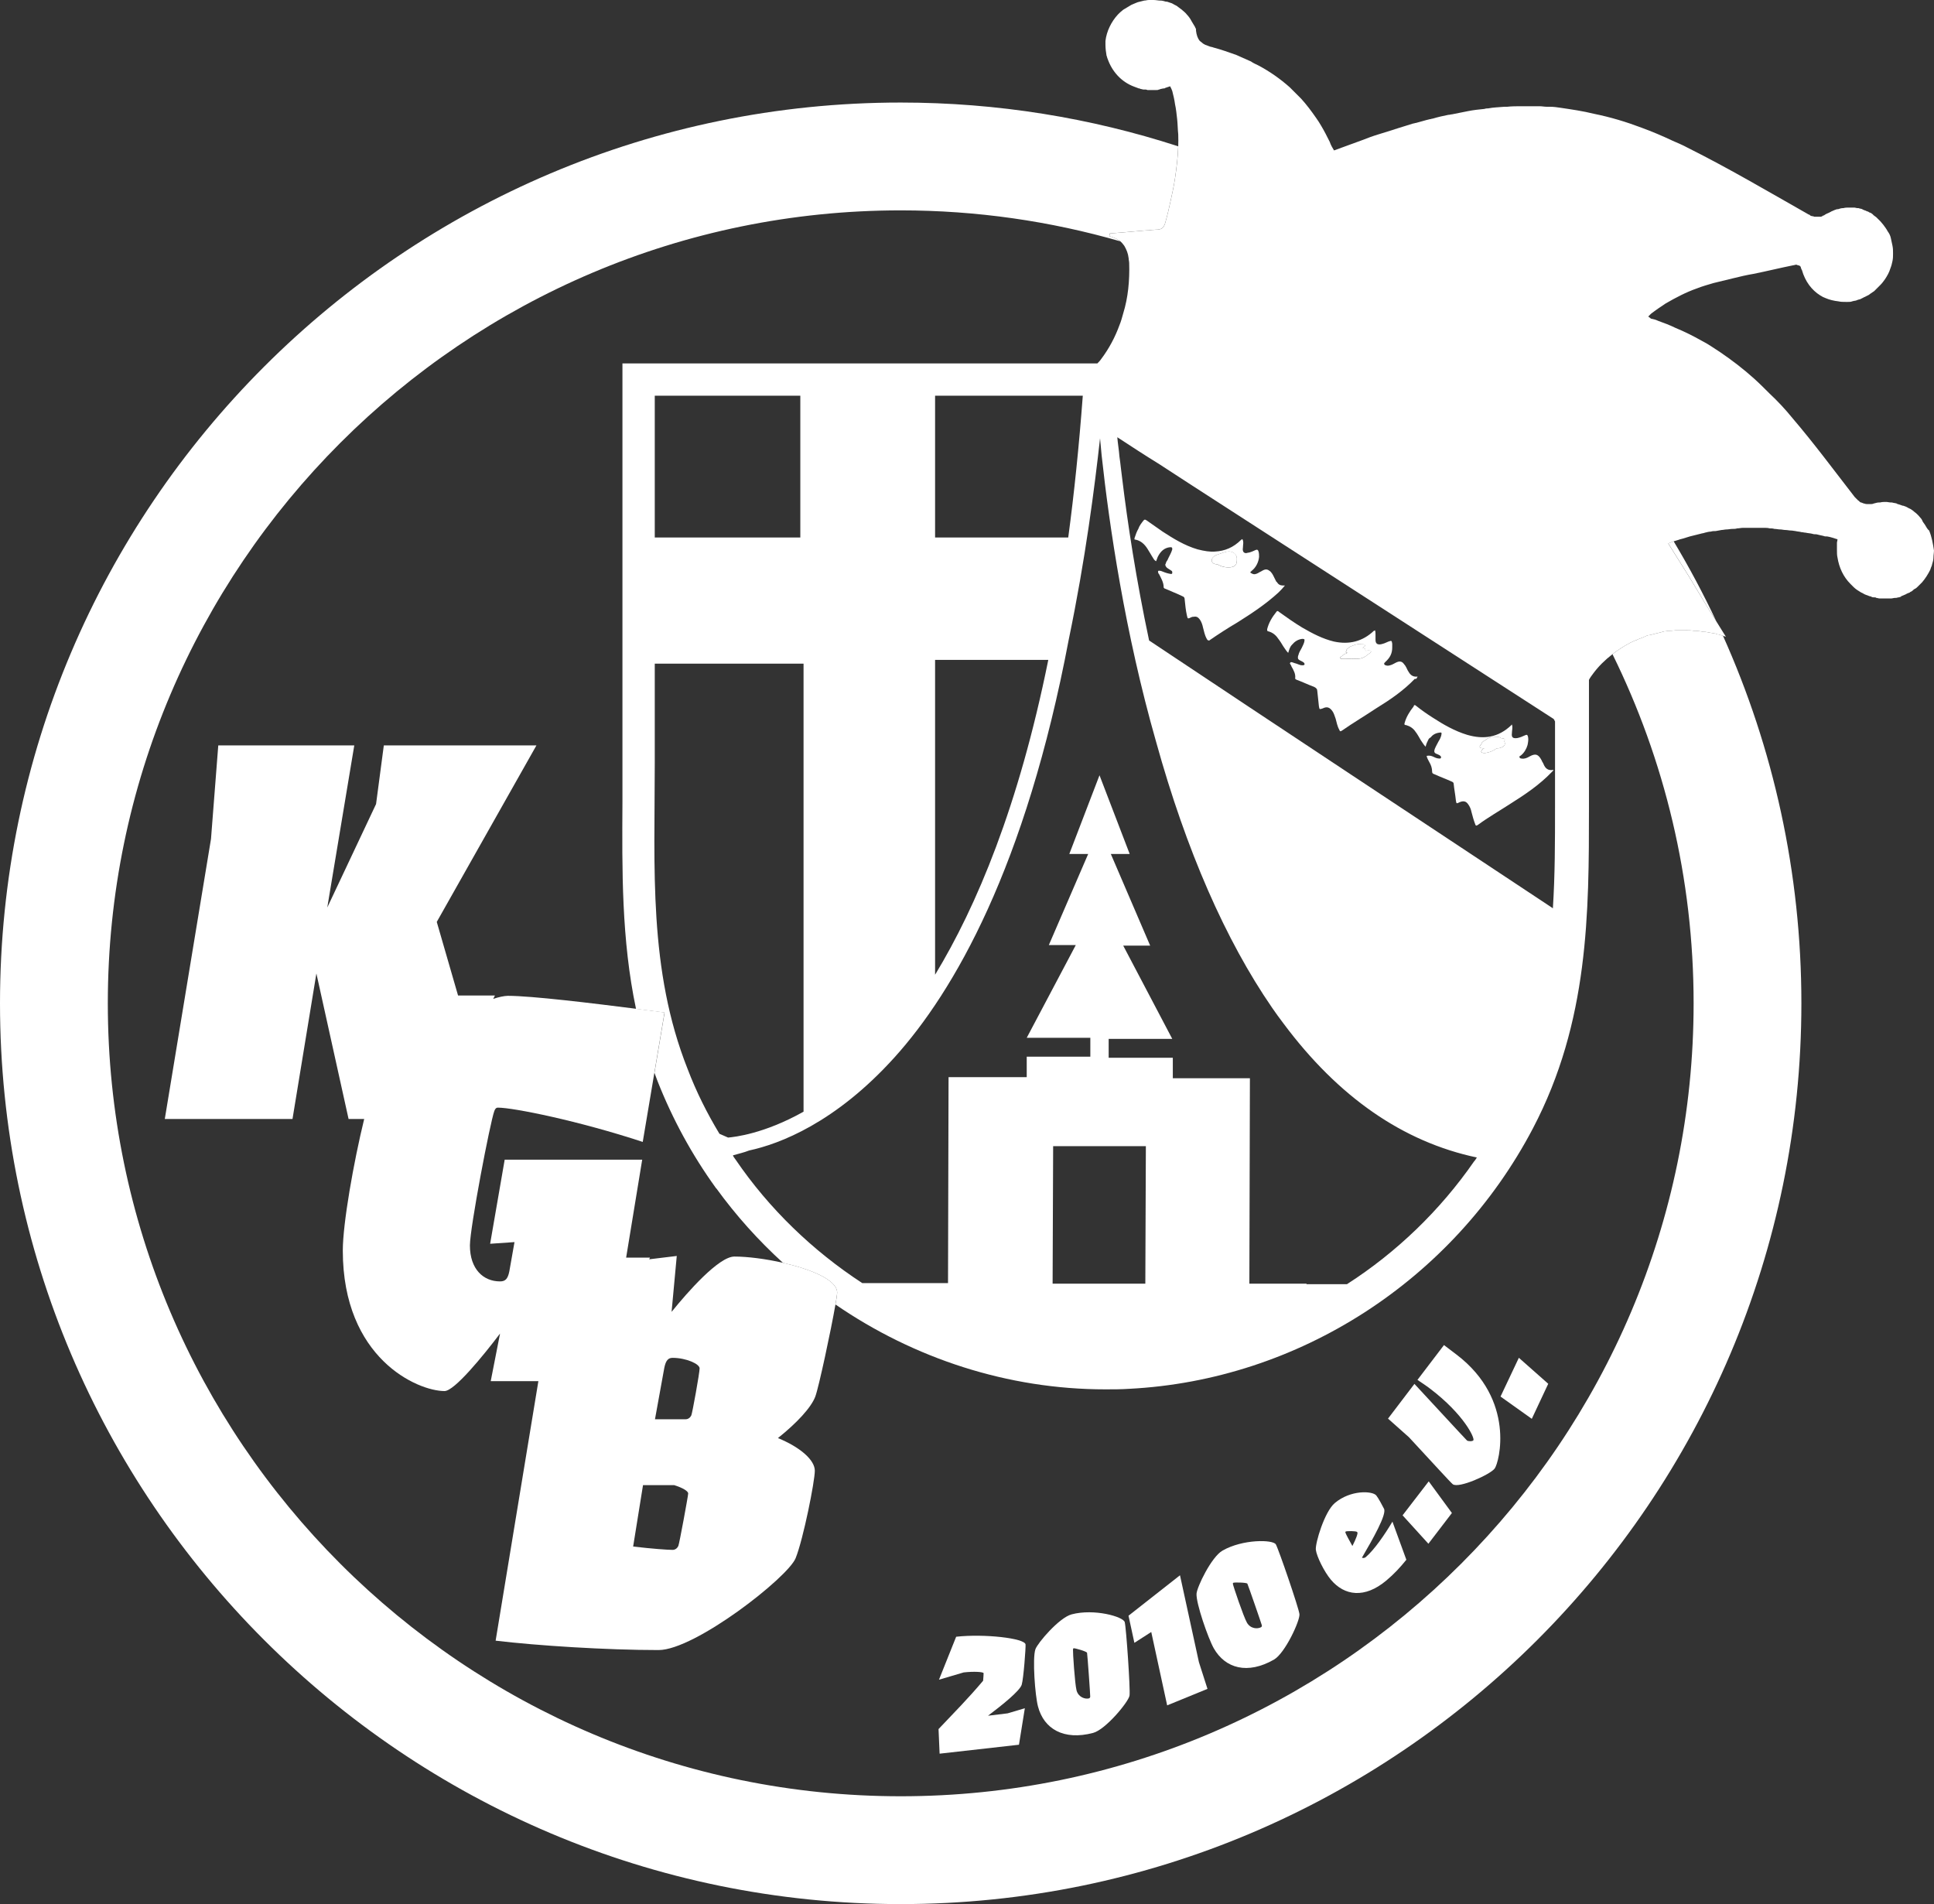 <?xml version="1.0" encoding="utf-8"?>
<!-- Generator: Adobe Illustrator 28.1.0, SVG Export Plug-In . SVG Version: 6.00 Build 0)  -->
<svg version="1.1" id="Ebene_2" xmlns="http://www.w3.org/2000/svg" xmlns:xlink="http://www.w3.org/1999/xlink" x="0px" y="0px"
	 viewBox="0 0 358.76 353.18" style="enable-background:new 0 0 358.76 353.18;" xml:space="preserve">
<rect x="0" y="0" width="358.76" height="353.18" fill="#333333" stroke="none"/>
<style type="text/css">
	.st0{fill:#FFFFFF;}
</style>
<g>
	<path class="st0" d="M347.79,89.34c-0.06-0.03-0.12-0.05-0.18-0.08L347.79,89.34L347.79,89.34z"/>
	<path class="st0" d="M314.86,109.5c1.13,1.93,2.31,3.83,3.51,5.73c-2.39-5.08-5.03-10.03-7.9-14.82c-0.33,0.11-0.65,0.24-1,0.39
		C311.26,103.7,313.16,106.6,314.86,109.5z"/>
	<path class="st0" d="M318.06,117.5c-0.6-0.1-1.1-0.2-1.7-0.3c-0.1,0-0.2,0-0.3,0c-0.6-0.1-1.1-0.2-1.7-0.2c-0.1,0-0.1,0-0.2,0
		c-0.5-0.1-1.1-0.1-1.6-0.1c-0.1,0-0.1,0-0.2,0h-0.1c-0.3,0-0.7,0-1,0c-0.1,0-0.1,0-0.2,0c-0.4,0-0.8,0.1-1.2,0.1
		c-0.1,0-0.2,0-0.3,0c-0.2,0-0.5,0.1-0.8,0.1c-0.1,0-0.3,0.1-0.4,0.1c-0.2,0.1-0.5,0.1-0.7,0.2c-0.2,0-0.3,0.1-0.5,0.1
		c-0.2,0.1-0.5,0.1-0.7,0.2c-0.2,0-0.3,0.1-0.5,0.1c-0.2,0-0.5,0.1-0.7,0.2c-0.1,0.1-0.3,0.1-0.4,0.2c-0.3,0.1-0.5,0.2-0.8,0.3
		c-0.2,0.1-0.3,0.1-0.4,0.2c-0.4,0.1-0.8,0.3-1.2,0.5c-1.23,0.64-2.33,1.36-3.34,2.14c9.63,19.55,15.05,41.53,15.05,64.76
		c0,81.1-65.98,147.08-147.08,147.08S20,267.2,20,186.1C20,105,85.98,39.02,167.08,39.02c14.13,0,27.8,2.01,40.74,5.74
		c-0.11-0.09-0.23-0.18-0.36-0.26c-0.5-0.3-1-0.5-1.7-0.7c0.1-0.2,0.1-0.3,0.1-0.5c2.8-0.2,5.7-0.5,8.5-0.7c1,0,1.5-0.2,1.8-1.3
		c0.4-1.4,0.7-2.7,1-4.1c0.3-1.4,0.6-2.7,0.8-4.1c0.29-1.97,0.53-3.95,0.6-5.96c-16.22-5.27-33.52-8.12-51.47-8.12
		C74.95,19.02,0,93.97,0,186.1c0,92.13,74.95,167.08,167.08,167.08s167.08-74.95,167.08-167.08c0-24.27-5.21-47.35-14.55-68.18
		c-0.42-0.13-0.83-0.26-1.25-0.32C318.26,117.5,318.16,117.5,318.06,117.5z"/>
	<path class="st0" d="M262.86,125.7c0-0.1,0.1-0.1,0.1-0.2c-1,0.1-1.4-0.4-1.8-1.1c-0.2-0.4-0.4-0.9-0.7-1.2
		c-0.4-0.6-0.9-0.6-1.5-0.3c-0.4,0.2-0.7,0.4-1.1,0.5c-0.3,0.1-0.6,0.1-0.8,0c-0.1,0-0.3-0.1-0.3-0.3c0-0.2,0.2-0.2,0.2-0.3
		c0.9-0.8,1.3-1.6,1.3-2.7c0-0.2,0-0.4,0-0.7c-0.1-0.6-0.1-0.6-0.7-0.4c-0.3,0.1-0.6,0.3-1,0.4c-0.9,0.3-1.4,0.1-1.4-0.7
		c0-0.1,0-0.3,0-0.4c0-0.2,0-0.4,0-0.6c0-0.3,0-0.5-0.1-0.8c-0.1,0.1-0.1,0.1-0.2,0.1c-2.1,2-4.6,2.6-7.4,2c-2.1-0.5-4-1.5-5.9-2.6
		c-1.5-0.9-2.9-1.9-4.3-2.9c-0.1-0.1-0.3-0.3-0.5,0c-0.8,1-1.4,2-1.7,3.2c0,0.1,0,0.2,0,0.2c0,0.1,0.1,0.2,0.2,0.2
		c0.8,0.2,1.4,0.7,1.8,1.3c0.4,0.5,0.7,1,1,1.5c0.3,0.4,0.5,0.8,0.9,1.2c0.2-0.6,0.3-1.1,0.7-1.5c0.5-0.6,1.1-1,1.9-1.1
		c0.4,0,0.5,0.1,0.4,0.4c0,0,0,0,0,0.1c-0.1,0.4-0.3,0.8-0.5,1.2c-0.2,0.4-0.5,0.8-0.6,1.3c-0.1,0.2-0.1,0.4-0.1,0.5
		c0,0.3,0.2,0.4,0.6,0.6c0.2,0.1,0.4,0.2,0.5,0.3c0.1,0.1,0.2,0.3,0.1,0.4c-0.1,0.1-0.2,0.1-0.4,0.1c-0.5,0-0.9-0.3-1.4-0.4
		c-0.3-0.1-0.7-0.3-0.8-0.1c-0.1,0.1-0.1,0.2,0,0.3c0.1,0.2,0.2,0.3,0.2,0.4c0.4,0.7,0.8,1.4,0.7,2.2c0,0.2,0.1,0.2,0.3,0.3
		c1.1,0.4,2.1,0.9,3.2,1.3c0.4,0.2,0.6,0.4,0.6,0.8c0.1,0.9,0.2,1.9,0.3,2.8c0.1,0.6,0.1,0.6,0.7,0.4c0.8-0.4,1.3-0.2,1.8,0.5
		c0.3,0.4,0.4,0.9,0.6,1.4c0.2,0.7,0.3,1.4,0.7,2.1c0.1,0.3,0.2,0.3,0.5,0.1c2-1.4,4.2-2.7,6.3-4.1c2.6-1.6,5.1-3.3,7.2-5.5
		C262.66,126,262.76,125.9,262.86,125.7z M254.13,121.12c-0.25,0.19-0.5,0.38-0.76,0.57c-0.04,0.03-0.09,0.04-0.12,0.06
		c-0.13,0.12-0.33,0.21-0.49,0.27c-0.23,0.09-0.51,0.16-0.75,0.17c-1.02,0.03-2.04,0.05-3.06,0.03c-0.23,0-0.46-0.14-0.26-0.36
		c0.07-0.08,0.17-0.15,0.28-0.2c0.06-0.14,0.27-0.24,0.37-0.3c0.2-0.1,0.41-0.17,0.61-0.26c-0.01,0-0.02,0-0.03,0
		c-0.09-0.01-0.23-0.04-0.26-0.14c-0.03-0.11,0.11-0.23,0.19-0.29c-0.18-0.15,0.07-0.33,0.24-0.43c0.09-0.19,0.48-0.35,0.61-0.39
		c0.05-0.02,0.11-0.04,0.16-0.06c0.04-0.02,0.08-0.03,0.12-0.05c0.06-0.03,0.12-0.05,0.19-0.07c0.24-0.09,0.48-0.15,0.7-0.19
		c0.13-0.02,0.53-0.08,0.71,0.04c0.21-0.02,0.5-0.03,0.58,0.12c0.03,0.02,0.05,0.05,0.05,0.08c0.03,0.13-0.15,0.25-0.22,0.31
		c-0.07,0.05-0.15,0.09-0.23,0.13c0.04,0.02,0.09,0.04,0.13,0.07c0.11,0.03,0.21,0.07,0.31,0.12c0.1,0.05,0.09,0.12,0.03,0.2
		c0.05,0.06,0.09,0.11,0.12,0.17c0.22-0.05,0.44-0.07,0.63-0.06c0.09,0.01,0.31,0.03,0.35,0.16
		C254.38,120.94,254.2,121.06,254.13,121.12z"/>
	<path class="st0" d="M238.36,108.6c-0.1,0-0.3,0-0.4,0c-0.5,0-0.8-0.2-1-0.5c-0.1-0.1-0.1-0.2-0.2-0.2c-0.1-0.2-0.2-0.4-0.3-0.6
		c-0.2-0.4-0.4-0.9-0.8-1.3c-0.5-0.4-0.8-0.5-1.4-0.2c-0.3,0.2-0.6,0.3-0.9,0.5c-0.4,0.2-0.7,0.3-1.1,0.1c-0.1-0.1-0.3-0.1-0.3-0.2
		v-0.1c0-0.1,0.2-0.1,0.2-0.2c0.8-0.6,1.3-1.6,1.4-2.6c0-0.3,0-0.7-0.1-1c-0.1-0.3-0.2-0.4-0.5-0.3c-0.4,0.2-0.9,0.4-1.3,0.5
		c-0.2,0-0.4,0.1-0.5,0.1c-0.5,0-0.7-0.4-0.6-1c0-0.5,0.2-1.1-0.1-1.6c-0.1,0-0.1,0.1-0.2,0.1c-1.5,1.5-3.1,2.1-4.8,2.2
		c-1,0.1-2.1-0.1-3.3-0.4c-2.4-0.7-4.5-2-6.5-3.3c-1-0.7-2-1.4-3-2.1c-0.2-0.1-0.3-0.2-0.5,0c-0.4,0.5-0.8,1-1,1.6
		c-0.3,0.5-0.5,1.1-0.7,1.7c0,0.2-0.1,0.3,0.2,0.3c1,0.2,1.7,0.9,2.2,1.7c0.4,0.6,0.7,1.2,1.1,1.8c0.1,0.2,0.3,0.4,0.5,0.5
		c0.1-0.3,0.2-0.5,0.3-0.8c0.5-1,1.2-1.7,2.3-1.8c0.3,0,0.4,0,0.4,0.4c-0.2,0.7-0.6,1.3-0.9,2c-0.1,0.1-0.1,0.2-0.2,0.3
		c-0.1,0.2-0.1,0.4-0.2,0.5c0,0.2,0.1,0.4,0.3,0.6c0.1,0.1,0.3,0.2,0.6,0.4c0.1,0.1,0.2,0.1,0.3,0.2c0.1,0.1,0.1,0.2,0.1,0.4
		c-0.1,0.3-0.4,0.1-0.6,0.1c-0.5-0.1-1-0.3-1.5-0.5c-0.2,0-0.4-0.1-0.5,0c-0.1,0.1,0,0.2,0,0.4c0,0,0,0.1,0.1,0.1
		c0.4,0.8,0.9,1.6,0.9,2.5c0,0.1,0,0.1,0.1,0.2c0.1,0.1,0.2,0.1,0.2,0.1c1.1,0.5,2.2,0.9,3.2,1.4c0.3,0.1,0.4,0.3,0.4,0.6
		c0.1,1,0.2,2,0.4,2.9c0.1,0.4,0.1,0.6,0.3,0.6c0.1,0,0.3-0.1,0.5-0.2c0.2-0.1,0.3-0.1,0.5-0.1c0.5-0.1,0.8,0.1,1.1,0.5
		c0.3,0.4,0.5,1,0.6,1.5c0.2,0.7,0.3,1.4,0.7,2.1c0.1,0.2,0.2,0.3,0.4,0.3c0.1,0,0.1,0,0.2-0.1c1.6-1.1,3.3-2.2,5-3.2
		c2.7-1.7,5.3-3.4,7.7-5.6C237.56,109.5,237.96,109.1,238.36,108.6z M229.37,104.46c-0.09,0.48-0.63,0.72-1.07,0.76
		c-0.85,0.09-1.71-0.09-2.44-0.52c-0.01-0.01-0.02-0.02-0.03-0.03c-0.26,0-0.51-0.03-0.73-0.17c-0.15-0.1-0.29-0.26-0.32-0.44
		c-0.04-0.26,0.07-0.47,0.23-0.67c0.28-0.34,0.71-0.48,1.11-0.61c0.27-0.09,0.53-0.18,0.8-0.27c0.4-0.13,0.8-0.25,1.22-0.21
		c0.38,0.04,0.73,0.2,0.99,0.49C229.54,103.24,229.48,103.9,229.37,104.46z"/>
	<path class="st0" d="M286.36,141.8c-0.1-0.3-0.3-0.5-0.4-0.8c-0.6-1.1-1.1-1.3-2.2-0.7c-0.5,0.3-1,0.5-1.5,0.4
		c-0.2,0-0.4-0.1-0.4-0.3v-0.1c0.1-0.1,0.2-0.1,0.3-0.2c0.6-0.5,1-1.2,1.2-1.9c0.1-0.5,0.2-1,0.1-1.5c-0.1-0.4-0.2-0.5-0.6-0.3
		c-0.4,0.2-0.9,0.4-1.4,0.5c-0.8,0.1-1.1-0.1-1-0.9c0-0.5,0.2-1.1,0-1.6c0,0-0.1,0-0.1,0.1c-2.4,2.3-5.1,2.7-8.2,1.8
		c-2.3-0.7-4.4-1.9-6.4-3.2c-1.1-0.7-2.1-1.4-3.1-2.2c-0.1-0.1-0.3-0.2-0.4,0c0,0,0,0,0,0.1c-0.8,1-1.4,2-1.7,3.1
		c-0.1,0.3,0,0.4,0.3,0.4c0.7,0.2,1.3,0.6,1.7,1.2c0.4,0.5,0.7,1.1,1,1.6c0.3,0.4,0.5,0.8,0.8,1.1c0,0,0,0,0.1,0.1
		c0.1-0.5,0.3-0.9,0.5-1.3c0.1-0.2,0.2-0.3,0.4-0.4c0.4-0.5,0.9-0.8,1.6-0.9c0.5-0.1,0.5,0,0.4,0.5c-0.1,0.4-0.3,0.8-0.5,1.1
		c-0.2,0.4-0.5,0.9-0.7,1.4c-0.2,0.6-0.1,0.8,0.5,1c0.2,0.1,0.5,0.2,0.6,0.4c0.1,0.1,0.1,0.2,0,0.3c0,0.1-0.1,0.1-0.2,0.1
		c-0.4,0-0.7-0.1-1.1-0.3c-0.4-0.2-0.8-0.3-1.3-0.2v0.1c0.1,0.4,0.3,0.7,0.5,1.1c0.3,0.5,0.5,1.1,0.5,1.7c0,0.3,0.1,0.4,0.4,0.5
		c1.1,0.5,2.2,0.9,3.3,1.4c0.2,0.1,0.3,0.2,0.3,0.4c0.1,1,0.3,2,0.4,3c0.1,0.7,0.1,0.7,0.7,0.4c0.7-0.3,1.2-0.2,1.6,0.4
		c0.3,0.4,0.5,0.9,0.6,1.4c0.2,0.8,0.4,1.5,0.7,2.3c0.1,0.3,0.2,0.3,0.5,0.1c1.9-1.4,4-2.6,6-3.9c2.7-1.7,5.4-3.5,7.7-5.9l0.1-0.1
		c0.1-0.1,0.2-0.2,0.2-0.3C287.16,143,286.66,142.5,286.36,141.8z M279.11,138.17c-0.09,0.21-0.29,0.33-0.49,0.42
		c-0.27,0.13-0.57,0.21-0.87,0.21c-0.04,0-0.07,0-0.11,0c-0.6,0.46-1.3,0.75-2.06,0.86c-0.3,0.04-1.04,0.02-0.74-0.47
		c0.1-0.17,0.29-0.3,0.48-0.4c-0.09,0-0.17,0-0.26,0c-0.29,0-0.75-0.12-0.5-0.48c0.05-0.08,0.15-0.15,0.24-0.21
		c-0.03-0.06-0.03-0.13,0.02-0.22c0.01-0.03,0.04-0.04,0.06-0.07c0.02-0.08,0.09-0.15,0.14-0.2c0.13-0.13,0.29-0.22,0.46-0.29
		c0.04-0.02,0.08-0.03,0.12-0.04c0.03-0.04,0.06-0.08,0.09-0.1c0.31-0.3,0.8-0.43,1.22-0.44c0.31-0.01,0.63-0.02,0.94-0.03
		c0.16-0.01,0.45,0.04,0.54,0.19c0.13,0.02,0.26,0.03,0.39,0.05c0.16,0.02,0.37,0.1,0.36,0.28c0,0.1-0.06,0.19-0.14,0.26
		C279.16,137.69,279.22,137.93,279.11,138.17z"/>
	<path class="st0" d="M357.06,97.3c-0.2-0.3-0.4-0.5-0.5-0.8c0-0.1-0.1-0.1-0.1-0.2c-0.2-0.2-0.4-0.5-0.6-0.7l-0.1-0.1
		c-0.2-0.2-0.4-0.4-0.7-0.6l-0.1-0.1c-0.3-0.2-0.5-0.4-0.8-0.5c-0.1,0-0.1-0.1-0.2-0.1c-0.3-0.2-0.6-0.3-0.9-0.4c0,0,0,0-0.1,0
		c-0.3-0.1-0.6-0.2-0.9-0.3c-0.1,0-0.1,0-0.2-0.1c-0.3-0.1-0.6-0.1-0.9-0.2c-0.1,0-0.1,0-0.2,0c-0.3,0-0.6-0.1-0.9-0.1h-0.1
		c-0.3,0-0.6,0-1,0.1c-0.1,0-0.1,0-0.2,0c-0.3,0-0.6,0.1-1,0.2c-0.2,0.1-0.4,0.1-0.6,0.1c-0.1,0-0.1,0-0.2,0c-0.1,0-0.2,0-0.3,0
		c-0.2,0-0.4,0-0.6-0.1h-0.1c-0.2-0.1-0.3-0.1-0.5-0.2c0,0,0,0-0.1,0c-0.2-0.1-0.3-0.3-0.5-0.4l-0.1-0.1c-0.2-0.2-0.3-0.3-0.5-0.5
		c-3.8-4.9-7.5-9.9-11.6-14.7c-1.3-1.6-2.7-3.1-4.2-4.5c-1-1-1.9-1.9-2.9-2.8c-2-1.8-4.1-3.4-6.3-4.9c-1.1-0.7-2.2-1.5-3.4-2.1
		c-1.6-0.9-3.2-1.7-4.9-2.4c-1-0.5-2.1-0.9-3.2-1.3c-0.4-0.2-0.8-0.3-1.3-0.4c0,0-0.1,0-0.1-0.1c-0.1-0.1-0.2-0.1-0.3-0.2
		c0,0,0,0-0.1-0.1c0.1-0.1,0.2-0.2,0.3-0.3c0.1-0.1,0.1-0.1,0.2-0.2c0.9-0.7,1.8-1.3,2.7-1.9c1.9-1.1,3.8-2.1,5.8-2.8
		c1-0.4,2.1-0.7,3.1-1c1.2-0.3,2.5-0.6,3.7-0.9c1.2-0.3,2.5-0.6,3.7-0.8c2.5-0.5,4.9-1.1,7.4-1.6c0.2,0,0.3-0.1,0.5-0.1
		c0.1,0,0.2,0,0.3,0.1c0,0,0,0,0.1,0c0.1,0,0.2,0.1,0.3,0.1c0.1,0.1,0.2,0.2,0.2,0.3v0.1c0.1,0.1,0.1,0.3,0.2,0.4
		c0.6,2.1,1.8,3.7,3.4,4.7c0.3,0.2,0.7,0.4,1,0.5c0.7,0.3,1.5,0.5,2.4,0.6c0.4,0.1,0.9,0.1,1.3,0.1c0.1,0,0.2,0,0.4,0
		c0.3,0,0.6,0,0.8-0.1c0.1,0,0.3-0.1,0.4-0.1c0.2,0,0.5-0.1,0.7-0.2c0.1,0,0.3-0.1,0.4-0.1c0.2-0.1,0.4-0.2,0.6-0.3
		c0.1-0.1,0.3-0.1,0.4-0.2c0.2-0.1,0.4-0.2,0.6-0.3c0.1-0.1,0.3-0.2,0.4-0.3c0.2-0.1,0.4-0.3,0.6-0.4c0.1-0.1,0.2-0.2,0.3-0.3
		c0.2-0.2,0.4-0.4,0.6-0.6c0.1-0.1,0.2-0.2,0.3-0.3c0.3-0.3,0.5-0.6,0.8-1c0.4-0.6,0.8-1.3,1-2c0.2-0.5,0.3-0.9,0.4-1.4
		c0.1-0.5,0.1-0.9,0.1-1.4s0-0.9-0.1-1.4c-0.1-0.5-0.2-0.9-0.3-1.4s-0.3-0.9-0.6-1.3c-0.2-0.4-0.5-0.8-0.8-1.2
		c-0.2-0.2-0.3-0.4-0.5-0.6c-0.2-0.2-0.4-0.4-0.6-0.6c-0.1-0.1-0.1-0.1-0.2-0.2c-0.1-0.1-0.3-0.2-0.4-0.3c-0.1-0.1-0.2-0.1-0.2-0.2
		c-0.1-0.1-0.3-0.2-0.4-0.3c-0.1,0-0.2-0.1-0.3-0.1c-0.1-0.1-0.3-0.2-0.4-0.2c-0.1,0-0.2-0.1-0.2-0.1c-0.2-0.1-0.4-0.1-0.5-0.2
		c-0.1,0-0.1,0-0.2-0.1c-0.2-0.1-0.5-0.1-0.7-0.2c-0.1,0-0.1,0-0.2,0c-0.2,0-0.4-0.1-0.6-0.1c-0.1,0-0.2,0-0.3,0c-0.2,0-0.3,0-0.5,0
		c-0.1,0-0.2,0-0.2,0c-0.3,0-0.7,0-1,0.1h-0.1c-0.3,0-0.6,0.1-0.9,0.2c-0.1,0-0.1,0-0.2,0c-0.3,0.1-0.6,0.2-1,0.4
		c-0.1,0-0.1,0.1-0.2,0.1c-0.3,0.2-0.7,0.3-1,0.5c-0.1,0.1-0.3,0.2-0.4,0.2c0,0-0.1,0-0.1,0.1c-0.1,0-0.2,0.1-0.3,0.1h-0.1
		c-0.1,0-0.2,0-0.2,0c-0.1,0-0.1,0-0.2,0h-0.1h-0.1c-0.1,0-0.2,0-0.2,0c-0.1,0-0.1,0-0.2,0s-0.2,0-0.3-0.1c-0.1,0-0.1,0-0.2,0
		s-0.2-0.1-0.3-0.1c0,0-0.1,0-0.1-0.1c-0.1-0.1-0.3-0.1-0.4-0.2c-7.4-4.2-14.7-8.5-22.3-12.3c-0.9-0.5-1.9-0.9-2.8-1.3
		c-1.9-0.9-3.8-1.7-5.7-2.4c-2.9-1.1-5.9-2-8.9-2.6c-2-0.5-4.1-0.8-6.1-1.1c-0.7-0.1-1.3-0.2-2-0.2c-0.2,0-0.4,0-0.6,0
		c-0.5,0-0.9-0.1-1.4-0.1c-0.2,0-0.5,0-0.7,0c-0.5,0-0.9,0-1.4,0c-0.2,0-0.4,0-0.6,0s-0.4,0-0.6,0c-0.9,0-1.8,0-2.7,0.1
		c-0.2,0-0.3,0-0.5,0c-1,0.1-2,0.1-3,0.3c-0.2,0-0.4,0-0.7,0.1c-1,0.1-2,0.2-3,0.4s-2,0.4-3,0.6c-0.2,0-0.4,0.1-0.7,0.1
		c-1,0.2-1.9,0.4-2.9,0.7c-0.2,0-0.3,0.1-0.5,0.1c-0.9,0.2-1.8,0.5-2.6,0.7c-0.2,0-0.3,0.1-0.5,0.1c-1,0.3-1.9,0.6-2.9,0.9
		c-0.2,0.1-0.4,0.1-0.6,0.2c-1,0.3-1.9,0.6-2.9,0.9s-2.1,0.7-3.1,1.1c-1.7,0.6-3.5,1.3-5.2,1.9c-0.3-0.5-0.6-1-0.8-1.6
		c-0.5-1-1-2-1.6-3c-0.3-0.5-0.6-1-0.9-1.4c-0.9-1.3-1.8-2.5-2.8-3.6c-0.7-0.7-1.4-1.4-2.1-2.1c-1.8-1.6-3.8-3-5.9-4.1
		c-0.4-0.2-0.9-0.4-1.3-0.7c-0.9-0.4-1.8-0.8-2.7-1.2c-1.4-0.5-2.8-1-4.3-1.4c-0.2-0.1-0.5-0.1-0.7-0.2c-0.3-0.1-0.5-0.2-0.8-0.3
		c-0.2-0.1-0.4-0.2-0.6-0.4c-0.1-0.1-0.3-0.2-0.4-0.3c-0.4-0.5-0.6-1.1-0.7-1.9c0-0.1,0-0.2,0-0.2c0-0.2-0.1-0.3-0.2-0.5
		c0-0.1-0.1-0.2-0.1-0.2c-0.2-0.3-0.4-0.7-0.6-1c0-0.1-0.1-0.1-0.1-0.2c-0.2-0.3-0.4-0.6-0.6-0.8l-0.1-0.1c-0.2-0.3-0.5-0.5-0.7-0.7
		c0,0-0.1,0-0.1-0.1c-0.3-0.2-0.5-0.4-0.8-0.6c0,0-0.1,0-0.1-0.1c-0.3-0.2-0.6-0.3-0.9-0.5c-0.1,0-0.1-0.1-0.2-0.1
		c-0.3-0.1-0.6-0.2-0.9-0.3c0,0-0.1,0-0.2,0c-0.3-0.1-0.7-0.2-1-0.2c0,0,0,0-0.1,0c-0.3,0-0.7-0.1-1.1-0.1c-0.1,0-0.2,0-0.2,0
		c-0.2,0-0.4,0-0.5,0c-0.1,0-0.2,0-0.3,0c-0.3,0-0.5,0.1-0.8,0.1c-0.4,0.1-0.8,0.2-1.2,0.3c-0.2,0.1-0.3,0.1-0.5,0.2
		c-0.2,0.1-0.5,0.2-0.7,0.3c-0.5,0.3-1,0.6-1.5,0.9c-0.4,0.3-0.7,0.6-1,0.9c-1.2,1.3-2.1,3.1-2.3,4.9c0,0.2,0,0.5,0,0.7
		c0,0.7,0.1,1.4,0.2,2c0.1,0.2,0.1,0.4,0.2,0.6c0.8,2.3,2.5,4.3,5,5.2c0.3,0.1,0.5,0.2,0.8,0.3c0.1,0,0.2,0,0.3,0.1
		c0.2,0,0.4,0.1,0.5,0.1c0.1,0,0.2,0,0.3,0c0.2,0,0.3,0,0.5,0.1c0.1,0,0.2,0,0.3,0c0.1,0,0.3,0,0.4,0c0.2,0,0.3,0,0.5,0
		c0.1,0,0.2,0,0.4,0s0.4,0,0.5-0.1c0.1,0,0.2,0,0.3-0.1c0.2,0,0.4-0.1,0.6-0.1c0.1,0,0.2,0,0.3-0.1c0.3-0.1,0.6-0.2,0.9-0.3
		c0.2,0.4,0.3,0.6,0.4,0.9c0.2,0.8,0.4,1.6,0.5,2.4c0.2,0.9,0.3,1.9,0.4,2.8c0.1,0.9,0.1,1.9,0.2,2.8c0.03,0.75,0.02,1.5,0,2.24
		c-0.07,2.01-0.3,3.98-0.6,5.96c-0.2,1.4-0.5,2.7-0.8,4.1c-0.3,1.4-0.6,2.7-1,4.1c-0.3,1.1-0.8,1.3-1.8,1.3
		c-2.8,0.2-5.7,0.5-8.5,0.7c0,0.2,0,0.3-0.1,0.5c0.7,0.2,1.2,0.4,1.7,0.7c0.14,0.08,0.25,0.17,0.36,0.26
		c0.3,0.25,0.52,0.54,0.74,0.84c0.4,0.7,0.7,1.4,0.8,2.3c0,0.3,0.1,0.6,0.1,0.9c0.1,3.2-0.2,6.4-1.1,9.3c-0.2,0.7-0.4,1.5-0.7,2.2
		c-0.8,2.2-1.9,4.3-3.4,6.3c-0.2,0.3-0.5,0.6-0.7,0.8h-82.1h-6v6v1.7c0,16.7,0,33.4,0,50.1v16.3c0,2.4,0,4.8,0,7.2
		c-0.07,12.62-0.2,25.56,2.52,38.43c2.03,0.26,3.85,0.49,5.3,0.68l-1.88,11.18c0.19,0.5,0.36,1.01,0.56,1.51
		c2.8,7.1,6.4,13.7,10.8,19.8c0,0,0,0.1,0.1,0.1c3.66,5.05,7.82,9.68,12.39,13.84c5.19,1.18,10.04,3.17,10.04,5.51
		c0,0.31-0.11,1.1-0.31,2.21c14.55,10,31.95,15.74,50.07,15.74c1.5,0,2.9,0,4.4-0.1c31.4-1.6,60.1-20.1,74.9-48.3
		c10.4-19.8,10.4-40,10.4-59.5v-23.7c0.2-0.4,0.5-0.8,0.8-1.2c0.98-1.32,2.18-2.5,3.56-3.56c1.01-0.78,2.11-1.5,3.34-2.14
		c0.4-0.2,0.8-0.4,1.2-0.5c0.1-0.1,0.2-0.1,0.4-0.2c0.3-0.1,0.5-0.2,0.8-0.3c0.1-0.1,0.3-0.1,0.4-0.2c0.2-0.1,0.5-0.2,0.7-0.2
		c0.2,0,0.3-0.1,0.5-0.1c0.2-0.1,0.5-0.1,0.7-0.2c0.2,0,0.3-0.1,0.5-0.1c0.2-0.1,0.5-0.1,0.7-0.2c0.1,0,0.3-0.1,0.4-0.1
		c0.3,0,0.6-0.1,0.8-0.1c0.1,0,0.2,0,0.3,0c0.4,0,0.8-0.1,1.2-0.1c0.1,0,0.1,0,0.2,0c0.3,0,0.7,0,1,0h0.1c0.1,0,0.1,0,0.2,0
		c0.5,0,1.1,0,1.6,0.1c0.1,0,0.1,0,0.2,0c0.6,0,1.1,0.1,1.7,0.2c0.1,0,0.2,0,0.3,0c0.6,0.1,1.1,0.2,1.7,0.3c0.1,0,0.2,0,0.3,0.1
		c0.42,0.07,0.83,0.19,1.25,0.32c0.18,0.06,0.37,0.11,0.55,0.18c-0.6-0.97-1.2-1.92-1.79-2.87c-1.19-1.9-2.37-3.8-3.51-5.73
		c-1.7-2.9-3.6-5.8-5.4-8.7c0.35-0.15,0.68-0.28,1-0.39c0.32-0.11,0.65-0.21,1-0.31c0.2-0.1,0.4-0.1,0.7-0.2
		c0.4-0.1,0.9-0.3,1.3-0.4c0.3-0.1,0.5-0.1,0.8-0.2c0.4-0.1,0.8-0.2,1.2-0.3c0.3-0.1,0.6-0.1,0.8-0.2c0.4-0.1,0.8-0.2,1.1-0.2
		c0.3-0.1,0.6-0.1,0.9-0.1c0.4-0.1,0.7-0.1,1.1-0.2c0.3,0,0.6-0.1,0.9-0.1c0.4,0,0.7-0.1,1.1-0.1c0.3,0,0.6,0,0.9-0.1
		c0.4,0,0.7-0.1,1.1-0.1c0.3,0,0.6,0,0.9,0c0.4,0,0.7,0,1.1,0c0.1,0,0.1,0,0.2,0c0.3,0,0.5,0,0.8,0s0.6,0,0.9,0s0.7,0,1,0.1
		c0.3,0,0.6,0,0.9,0.1c0.4,0,0.7,0.1,1.1,0.1c0.3,0,0.6,0.1,0.9,0.1c0.4,0,0.7,0.1,1.1,0.1c0.3,0,0.6,0.1,0.8,0.1
		c0.4,0.1,0.8,0.1,1.1,0.2c0.3,0,0.5,0.1,0.8,0.1c0.4,0.1,0.8,0.1,1.2,0.2c0.3,0.1,0.5,0.1,0.8,0.1c0.4,0.1,0.8,0.2,1.3,0.3
		c0.2,0.1,0.4,0.1,0.7,0.1c0.6,0.1,1.2,0.3,1.8,0.5h0.1c0,0.3-0.1,0.5-0.1,0.7c0,0.1,0,0.2,0,0.3c0,0.1,0,0.2,0,0.3
		c0,0.2,0,0.5,0,0.7c0,0.5,0,1,0.1,1.4c0.3,1.9,1.1,3.6,2.4,4.9c0.2,0.2,0.4,0.4,0.6,0.6c0.4,0.4,0.9,0.7,1.4,1
		c0.3,0.1,0.5,0.3,0.8,0.4s0.5,0.2,0.8,0.3c0.1,0,0.2,0,0.3,0.1c0.2,0.1,0.4,0.1,0.6,0.1c0.1,0,0.2,0,0.3,0.1c0.2,0,0.4,0.1,0.6,0.1
		c0.1,0,0.2,0,0.3,0c0.3,0,0.5,0,0.8,0s0.6,0,0.9,0c0.1,0,0.2,0,0.2,0c0.2,0,0.4-0.1,0.7-0.1c0.1,0,0.1,0,0.2,0
		c0.3-0.1,0.6-0.1,0.8-0.2c0,0,0.1,0,0.1-0.1c0.2-0.1,0.5-0.2,0.7-0.3c0.1,0,0.2-0.1,0.2-0.1c0.2-0.1,0.4-0.2,0.7-0.3l0.1-0.1
		c0.3-0.1,0.5-0.3,0.7-0.5c0.1,0,0.1-0.1,0.2-0.1c0.2-0.1,0.4-0.3,0.5-0.4c0.1-0.1,0.1-0.1,0.2-0.2c0.2-0.2,0.4-0.4,0.6-0.6
		c0.6-0.7,1.1-1.5,1.5-2.3c0.1-0.3,0.2-0.6,0.3-0.8c0.1-0.5,0.3-0.9,0.3-1.4s0.1-1,0.1-1.4c-0.2-1.3-0.4-2.5-0.9-3.7
		C357.56,98.2,357.36,97.8,357.06,97.3z M173.46,73.4h0.1h27.3c-0.7,9.4-1.6,18.1-2.7,26.3h-24.6h-0.1V73.4z M173.46,122.5v-0.1h21
		c-5.5,27.2-13.3,45.7-21,58.4V122.5z M121.46,75.1v-1.7h27v26.3h-27C121.46,91.5,121.46,83.3,121.46,75.1z M133.46,210.3
		c-2.3-3.8-4.3-7.8-5.9-12c-7.3-18.4-6.1-37.4-6.1-56.8c0-6.1,0-12.3,0-18.4h27.6v83.1c-7.3,4.1-12.8,4.7-14,4.8L133.46,210.3z
		 M212.46,238.1h-17.2l0.1-25.5h17.2L212.46,238.1z M273.46,215.4c-6.3,9.1-14.4,16.9-23.6,22.8c-2.5,0-4.9,0-7.3,0h-0.1h-0.1v-0.1
		h-10.6l0.1-38.1h-14.3v-3.8h-11.9v-3.5h11.8l-9.1-17.3h5l-7.3-17h3.5l-5.6-14.6l-5.6,14.6h3.5l-7.3,16.9h5l-9.1,17.2h11.8v3.5
		h-11.8v3.8h-14.5l-0.1,38.2h-8.7c-2.4,0-4.8,0-7.2,0c-9.2-6-17.3-13.8-23.5-22.9c-0.2-0.3-0.4-0.5-0.5-0.8c1-0.3,2-0.5,3-0.9
		c5.6-1.2,16-5.1,27-17.3c11-12.2,24.3-35.2,32.3-77.5c3.1-14.9,4.8-28.3,5.8-37.3c0.1,1,0.2,2.1,0.3,3.2
		c1.4,12.9,4.3,32.8,10.1,53.1c5.6,20.2,12.9,36.8,21.5,49.3c0.7,1,1.4,2,2.1,2.9c10.2,13.7,22.2,22,35.9,24.9
		C273.76,215,273.66,215.2,273.46,215.4z M288.46,133.9c0,5.2,0,10.5,0,15.7c0,6.5,0,12.7-0.4,18.9l-0.1-0.1
		c-24.9-16.5-49.9-33-74.8-49.6c-2.4-11.3-4-21.8-5-30.1c-0.2-1.4-0.3-2.7-0.5-4c-0.1-1.3-0.3-2.4-0.4-3.6c2.6,1.7,5.2,3.4,7.8,5
		c2,1.3,4,2.6,6,3.9c22.3,14.4,44.6,28.8,66.9,43.2c0.2,0.1,0.3,0.2,0.4,0.4c0,0.1,0.1,0.2,0.1,0.2V133.9z"/>
	<path class="st0" d="M91.49,185.28l0.32-0.63h-6.84l-3.95-13.65l18.49-32.74H71.2l-1.44,10.88l-9.05,19.19l5.01-30.07H40.49
		l-1.35,17.35l-8.57,51.94h23.69l4.43-26.99l5.97,26.99h2.9c-1.96,7.98-3.97,19.42-3.97,24.4c0,20.01,13.86,26.07,18.87,26.07
		c1.83,0,7.12-6.47,10.3-10.67l-1.73,8.83h8.84l-7.93,48.14c7.7,0.92,20.51,1.74,30.23,1.74c6.74,0,23.97-13.45,25.42-17.04
		c1.44-3.59,3.56-14.27,3.56-16.22c0-1.95-2.6-4.31-6.84-6.06c3.47-2.77,6.16-5.65,6.93-7.7c0.63-1.67,2.91-12.29,3.74-17.09
		c0.19-1.1,0.31-1.9,0.31-2.21c0-2.34-4.85-4.32-10.04-5.51c-3.24-0.74-6.61-1.16-9.02-1.16c-2.89,0-8.67,6.57-11.65,10.26
		l0.96-10.37l-5.12,0.62l0.16-0.31h-4.43l2.98-18.17H93.62l-2.7,15.6l4.52-0.31l-0.96,5.44c-0.29,1.44-0.77,1.85-1.73,1.85
		c-3.08,0-5.58-2.26-5.58-6.67c0-3.28,3.76-22.89,4.53-24.94c0.19-0.51,0.39-0.62,0.67-0.62c2.89,0,15.02,2.46,26.86,6.36
		l2.16-12.84l1.88-11.18c-1.45-0.19-3.28-0.42-5.3-0.68c-8.04-1.02-19.31-2.4-23.78-2.4C93.47,184.73,92.54,184.93,91.49,185.28z
		 M123.23,253.71c0.29-1.44,0.77-1.85,1.54-1.85c2.5,0,5.01,1.13,5.01,1.95s-1.35,8.31-1.54,8.72c-0.19,0.41-0.58,0.72-1.06,0.72
		h-5.68L123.23,253.71z M119.28,275.47h5.78c1.64,0.51,2.6,1.13,2.6,1.54c0,0.41-1.64,9.34-1.83,9.75
		c-0.19,0.41-0.58,0.72-1.06,0.72c-0.87,0-3.75-0.2-7.32-0.62L119.28,275.47z"/>
	<path class="st0" d="M174.1,320.72l0.2,4.56l14.72-1.66l1.09-6.77l-3.2,0.95l-3.63,0.44c2.62-1.97,5.91-4.62,6.25-5.75
		c0.34-1.12,0.77-6.92,0.71-7.47c-0.13-1.16-7.68-2.01-12.87-1.43l-3.19,7.97l4.58-1.35c1.92-0.22,3.67-0.1,3.7,0.14
		c0.01,0.12-0.05,0.96-0.09,1.4C179.61,315.03,177.08,317.57,174.1,320.72z"/>
	<path class="st0" d="M202.77,321.43c2.32-0.61,6.59-5.77,6.76-6.93c0.17-1.16-0.62-12.61-0.89-13.62s-5.66-2.55-9.85-1.44
		c-2.32,0.61-6.32,5.32-6.72,6.47c-0.58,1.68-0.06,8.6,0.48,10.62C193.64,320.69,197.33,322.87,202.77,321.43z M199.04,305.95
		c0.02-0.16,0.07-0.21,0.13-0.22c0.18-0.05,2.41,0.57,2.48,0.84c0.07,0.27,0.62,8.04,0.59,8.17c-0.03,0.13-0.12,0.25-0.21,0.28
		c-0.74,0.2-1.99-0.21-2.33-1.48C199.38,312.28,199,306.38,199.04,305.95z"/>
	<polygon class="st0" points="213.56,302.71 216.51,316.32 223.99,313.26 222.4,308.3 218.89,292.19 209.34,299.69 210.43,304.72 	
		"/>
	<path class="st0" d="M236.31,307.84c2.08-1.19,4.87-7.28,4.74-8.44c-0.13-1.16-3.86-12.03-4.38-12.94s-6.13-1-9.89,1.15
		c-2.08,1.19-4.74,6.77-4.82,7.99c-0.12,1.77,2.17,8.32,3.2,10.14C227.3,309.48,231.42,310.63,236.31,307.84z M228.78,293.58
		c0.16-0.09,2.48-0.07,2.61,0.17s2.68,7.61,2.69,7.74c0.01,0.14-0.05,0.28-0.13,0.32c-0.67,0.38-1.98,0.32-2.64-0.83
		c-0.64-1.12-2.53-6.73-2.6-7.16C228.68,293.67,228.72,293.62,228.78,293.58z"/>
	<path class="st0" d="M246.88,293.01c2.51,2.99,6.26,3.53,10.29,0.15c1.46-1.23,2.59-2.46,3.71-3.85l-2.58-7.07
		c-1.43,2.41-3.42,5.29-4.95,6.58c-0.21,0.18-0.48,0.2-0.71,0.11c2.02-3.47,4.62-8.02,4.1-9.07c-0.28-0.57-1.09-2.06-1.44-2.48
		c-0.71-0.85-4.75-1.07-7.69,1.41c-1.91,1.6-3.65,7.45-3.52,8.66C244.23,288.66,245.62,291.51,246.88,293.01z M249.62,284.08
		c0.14-0.12,1.95-0.12,2.11,0.07l0.06,0.07c0.14,0.17-0.23,1.2-0.92,2.54c-0.55-0.99-1.15-2.09-1.27-2.42
		C249.54,284.18,249.57,284.12,249.62,284.08z"/>
	<polygon class="st0" points="260.18,281.07 264.97,286.34 269.33,280.64 265.03,274.77 	"/>
	<path class="st0" d="M269.49,275.3c1.1,0.84,6.93-1.8,7.77-2.9c0.84-1.1,3.95-12.76-7.07-21.14l-2.33-1.77l-4.92,6.46
		c0.82,0.55,1.52,1,2.4,1.67c6.19,4.71,8.28,9.12,7.97,9.54c-0.17,0.22-0.96,0.2-1.18,0.03c-0.12-0.09-0.9-0.95-9.75-10.5l-4.9,6.44
		l3.89,3.46C265.97,271.55,269.12,275.02,269.49,275.3z"/>
	<polygon class="st0" points="287.2,256.67 281.75,251.85 278.35,259.04 284.15,263.17 	"/>
	<path class="st0" d="M228.14,102.29c-0.43-0.04-0.83,0.08-1.22,0.21c-0.27,0.09-0.53,0.18-0.8,0.27c-0.4,0.14-0.83,0.28-1.11,0.61
		c-0.16,0.19-0.27,0.41-0.23,0.67c0.03,0.19,0.16,0.34,0.32,0.44c0.22,0.14,0.47,0.18,0.73,0.17c0.01,0.01,0.02,0.03,0.03,0.03
		c0.74,0.43,1.59,0.61,2.44,0.52c0.44-0.04,0.98-0.29,1.07-0.76c0.11-0.57,0.17-1.22-0.24-1.69
		C228.87,102.48,228.53,102.32,228.14,102.29z M226.22,103.3c0,0-0.01,0-0.01,0C226.14,103.31,226.08,103.29,226.22,103.3z"/>
	<path class="st0" d="M254,120.65c-0.19-0.01-0.41,0.01-0.63,0.06c-0.04-0.06-0.08-0.12-0.12-0.17c0.06-0.08,0.07-0.15-0.03-0.2
		c-0.1-0.05-0.21-0.09-0.31-0.12c-0.04-0.03-0.09-0.05-0.13-0.07c0.08-0.04,0.16-0.08,0.23-0.13c0.08-0.05,0.25-0.18,0.22-0.31
		c-0.01-0.03-0.03-0.06-0.05-0.08c-0.08-0.15-0.37-0.14-0.58-0.12c-0.17-0.12-0.58-0.06-0.71-0.04c-0.23,0.03-0.47,0.1-0.7,0.19
		c-0.06,0.02-0.13,0.05-0.19,0.07c-0.04,0.02-0.08,0.03-0.12,0.05c-0.05,0.02-0.11,0.04-0.16,0.06c-0.12,0.04-0.52,0.2-0.61,0.39
		c-0.17,0.1-0.41,0.28-0.24,0.43c-0.08,0.06-0.22,0.18-0.19,0.29c0.03,0.11,0.17,0.13,0.26,0.14c0.01,0,0.02,0,0.03,0
		c-0.2,0.09-0.41,0.16-0.61,0.26c-0.11,0.05-0.31,0.16-0.37,0.3c-0.11,0.06-0.21,0.12-0.28,0.2c-0.2,0.21,0.03,0.35,0.26,0.36
		c1.02,0.01,2.04,0,3.06-0.03c0.25-0.01,0.52-0.08,0.75-0.17c0.16-0.06,0.35-0.15,0.49-0.27c0.04-0.02,0.09-0.03,0.12-0.06
		c0.25-0.19,0.5-0.38,0.76-0.57c0.07-0.06,0.26-0.18,0.22-0.31C254.31,120.69,254.09,120.66,254,120.65z"/>
	<path class="st0" d="M279.15,137.23c0.01-0.19-0.2-0.27-0.36-0.28c-0.13-0.02-0.26-0.03-0.39-0.05c-0.09-0.15-0.38-0.2-0.54-0.19
		c-0.31,0.01-0.63,0.02-0.94,0.03c-0.42,0.01-0.91,0.14-1.22,0.44c-0.03,0.03-0.06,0.06-0.09,0.1c-0.04,0.02-0.08,0.03-0.12,0.04
		c-0.17,0.07-0.33,0.16-0.46,0.29c-0.05,0.05-0.11,0.12-0.14,0.2c-0.02,0.02-0.05,0.04-0.06,0.07c-0.05,0.09-0.05,0.16-0.02,0.22
		c-0.1,0.06-0.19,0.13-0.24,0.21c-0.25,0.37,0.21,0.48,0.5,0.48c0.09,0,0.17,0,0.26,0c-0.19,0.1-0.38,0.22-0.48,0.4
		c-0.29,0.49,0.45,0.51,0.74,0.47c0.75-0.1,1.46-0.4,2.06-0.86c0.04,0,0.07,0,0.11,0c0.3,0,0.6-0.08,0.87-0.21
		c0.2-0.1,0.39-0.21,0.49-0.42c0.11-0.24,0.05-0.48-0.09-0.67C279.09,137.42,279.15,137.33,279.15,137.23z"/>
</g>
</svg>
